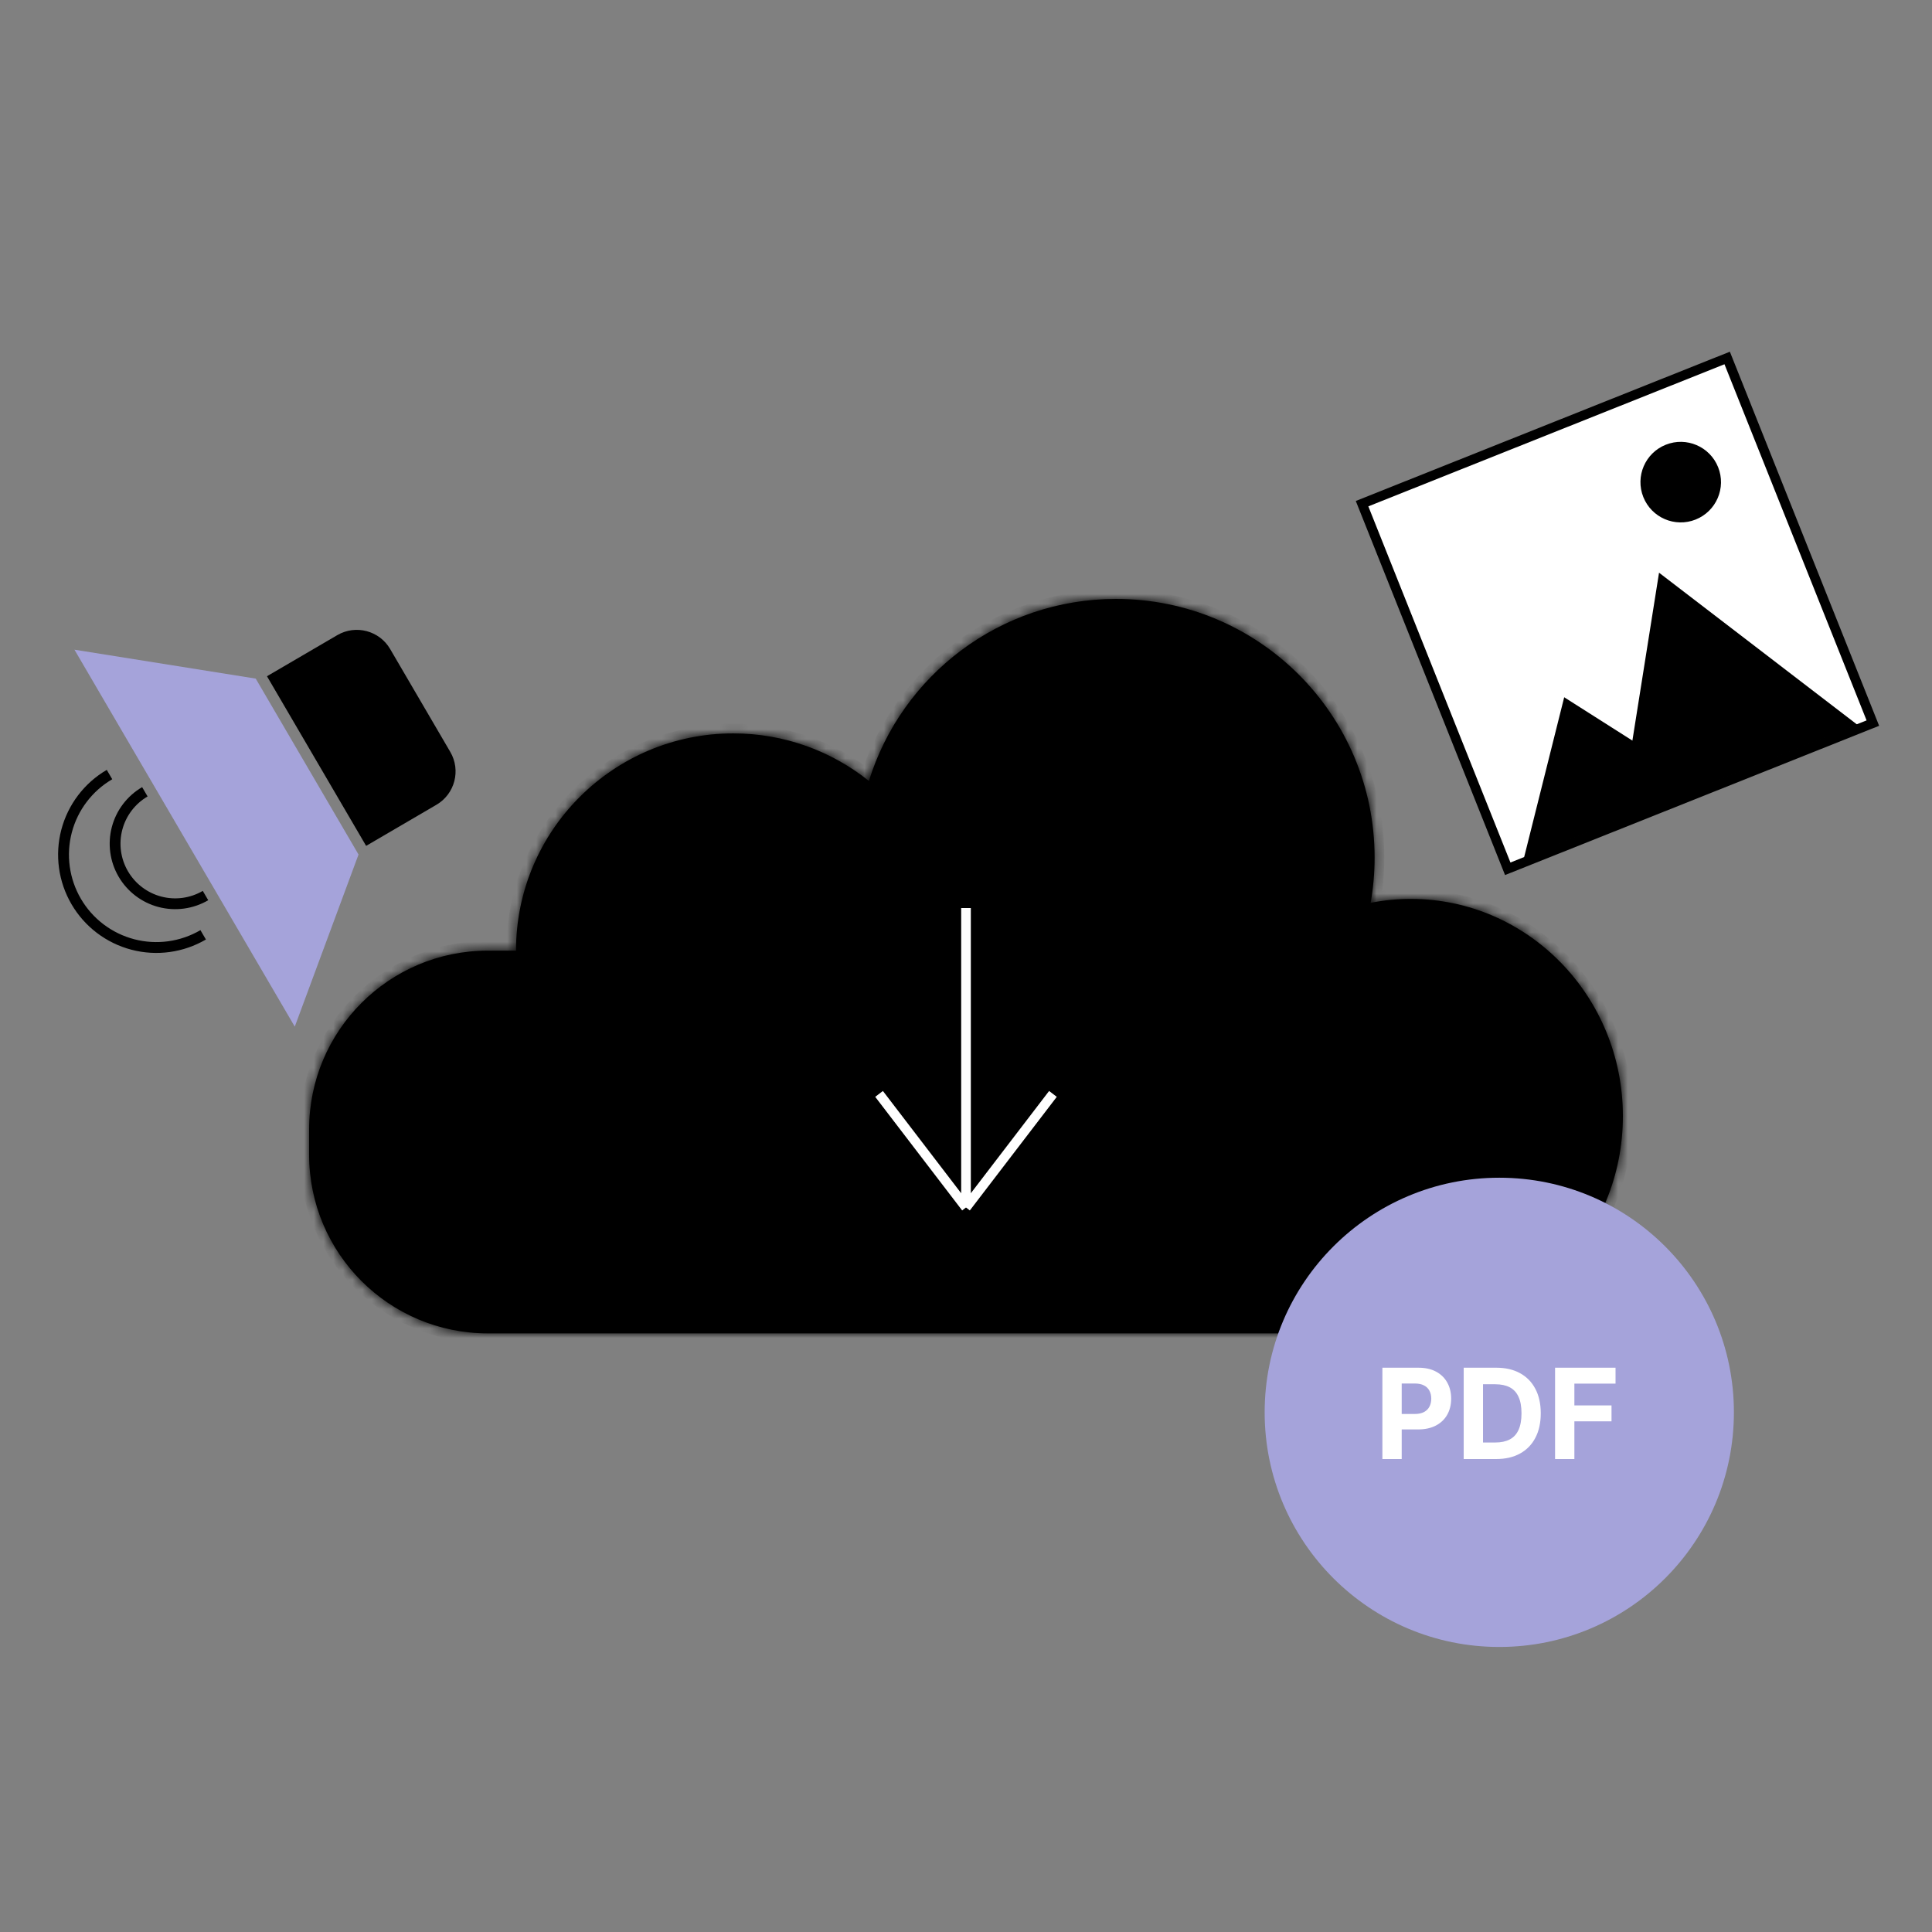 <svg width="200" height="200" viewBox="0 0 200 200" fill="none" xmlns="http://www.w3.org/2000/svg">
<rect x="0" y="0" width="200" height="200" fill="#808080" stroke="none"/>
<g clip-path="url(#clip0_7_283)">
<mask id="path-1-inside-1_7_283" fill="white">
<path fill-rule="evenodd" clip-rule="evenodd" d="M141.89 93.458C142.159 91.936 142.299 90.37 142.299 88.772C142.299 73.986 130.313 62 115.528 62C103.502 62 93.328 69.929 89.949 80.844C86.101 77.764 81.218 75.921 75.906 75.921C63.486 75.921 53.417 85.99 53.417 98.409H50.5C40.283 98.409 32 106.692 32 116.909V119.531C32 129.749 40.283 138.031 50.5 138.031H144.146C144.453 138.031 144.758 138.024 145.061 138.009C145.388 138.024 145.717 138.031 146.047 138.031C158.171 138.031 168 127.963 168 115.543C168 103.123 158.171 93.055 146.047 93.055C144.626 93.055 143.236 93.194 141.89 93.458Z"/>
</mask>
<path fill-rule="evenodd" clip-rule="evenodd" d="M141.89 93.458C142.159 91.936 142.299 90.37 142.299 88.772C142.299 73.986 130.313 62 115.528 62C103.502 62 93.328 69.929 89.949 80.844C86.101 77.764 81.218 75.921 75.906 75.921C63.486 75.921 53.417 85.99 53.417 98.409H50.5C40.283 98.409 32 106.692 32 116.909V119.531C32 129.749 40.283 138.031 50.5 138.031H144.146C144.453 138.031 144.758 138.024 145.061 138.009C145.388 138.024 145.717 138.031 146.047 138.031C158.171 138.031 168 127.963 168 115.543C168 103.123 158.171 93.055 146.047 93.055C144.626 93.055 143.236 93.194 141.89 93.458Z" fill="black"/>
<path d="M141.89 93.458L140.906 93.284L140.652 94.72L142.083 94.439L141.89 93.458ZM89.949 80.844L89.324 81.625L90.47 82.542L90.904 81.14L89.949 80.844ZM53.417 98.409V99.409H54.417V98.409H53.417ZM145.061 138.009L145.107 137.01L145.06 137.008L145.013 137.01L145.061 138.009ZM142.875 93.632C143.154 92.053 143.299 90.429 143.299 88.772H141.299C141.299 90.312 141.164 91.819 140.906 93.284L142.875 93.632ZM143.299 88.772C143.299 73.434 130.865 61 115.528 61V63C129.761 63 141.299 74.538 141.299 88.772H143.299ZM115.528 61C103.051 61 92.499 69.226 88.994 80.549L90.904 81.14C94.157 70.632 103.953 63 115.528 63V61ZM90.574 80.064C86.555 76.846 81.454 74.921 75.906 74.921V76.921C80.983 76.921 85.647 78.681 89.324 81.625L90.574 80.064ZM75.906 74.921C62.933 74.921 52.417 85.437 52.417 98.409H54.417C54.417 86.542 64.038 76.921 75.906 76.921V74.921ZM53.417 97.409H50.5V99.409H53.417V97.409ZM50.5 97.409C39.73 97.409 31 106.14 31 116.909H33C33 107.244 40.835 99.409 50.5 99.409V97.409ZM31 116.909V119.531H33V116.909H31ZM31 119.531C31 130.301 39.73 139.031 50.5 139.031V137.031C40.835 137.031 33 129.196 33 119.531H31ZM50.5 139.031H144.146V137.031H50.5V139.031ZM144.146 139.031C144.469 139.031 144.791 139.024 145.11 139.008L145.013 137.01C144.726 137.024 144.436 137.031 144.146 137.031V139.031ZM146.047 137.031C145.732 137.031 145.418 137.024 145.107 137.01L145.016 139.008C145.358 139.024 145.702 139.031 146.047 139.031V137.031ZM167 115.543C167 127.434 157.597 137.031 146.047 137.031V139.031C158.746 139.031 169 128.493 169 115.543H167ZM146.047 94.055C157.597 94.055 167 103.653 167 115.543H169C169 102.594 158.746 92.055 146.047 92.055V94.055ZM142.083 94.439C143.366 94.187 144.691 94.055 146.047 94.055V92.055C144.561 92.055 143.107 92.2 141.698 92.476L142.083 94.439Z" fill="black" mask="url(#path-1-inside-1_7_283)"/>
<path d="M100 94V125M100 125L109 113.241M100 125L91 113.241" stroke="white"/>
<rect x="141" y="52.139" width="40.694" height="40.694" transform="rotate(-21.752 141 52.139)" fill="white" stroke="black"/>
<path d="M161.925 72.18L176.391 81.372L157.76 88.806L161.925 72.18Z" fill="black"/>
<path d="M171.743 59.285L192.281 75.032L167.687 84.845L171.743 59.285Z" fill="black"/>
<circle cx="173.988" cy="49.91" r="4.169" transform="rotate(-21.752 173.988 49.91)" fill="black"/>
<path d="M46.614 77.839C47.729 79.746 47.086 82.196 45.179 83.31L37.901 87.564L27.637 70.004L34.915 65.75C36.823 64.635 39.272 65.278 40.387 67.185L46.614 77.839Z" fill="black"/>
<path d="M37.115 88.46L30.515 106.278L7.707 67.255L26.472 70.249L37.115 88.46Z" fill="#A5A3DA"/>
<path d="M14.714 81.483C13.162 82.391 12.033 83.877 11.577 85.617C11.121 87.356 11.374 89.206 12.282 90.758C13.189 92.31 14.676 93.439 16.415 93.895C18.155 94.351 20.004 94.098 21.556 93.19L20.992 92.225C19.696 92.983 18.151 93.194 16.699 92.813C15.246 92.433 14.005 91.49 13.247 90.194C12.489 88.897 12.278 87.353 12.659 85.9C13.04 84.448 13.982 83.206 15.278 82.449L14.714 81.483Z" fill="black"/>
<path d="M11.052 79.697C8.724 81.058 7.031 83.288 6.347 85.897C5.663 88.506 6.043 91.28 7.404 93.609C8.765 95.938 10.995 97.63 13.604 98.314C16.213 98.999 18.987 98.618 21.316 97.257L20.749 96.288C18.678 97.498 16.21 97.837 13.889 97.228C11.568 96.619 9.584 95.114 8.374 93.042C7.163 90.971 6.825 88.503 7.433 86.182C8.042 83.861 9.548 81.877 11.619 80.667L11.052 79.697Z" fill="black"/>
<circle cx="155.205" cy="146.205" r="24.288" fill="#A5A3DA"/>
<path d="M143.105 151.04L143.105 141.585L146.835 141.585C147.552 141.585 148.163 141.722 148.668 141.996C149.172 142.267 149.557 142.644 149.822 143.127C150.089 143.607 150.223 144.161 150.223 144.789C150.223 145.417 150.088 145.971 149.817 146.451C149.546 146.931 149.154 147.305 148.64 147.573C148.129 147.841 147.51 147.975 146.784 147.975L144.407 147.975L144.407 146.373L146.461 146.373C146.846 146.373 147.163 146.307 147.412 146.174C147.664 146.039 147.852 145.853 147.975 145.616C148.101 145.376 148.164 145.1 148.164 144.789C148.164 144.475 148.101 144.201 147.975 143.968C147.852 143.731 147.664 143.547 147.412 143.418C147.16 143.286 146.839 143.22 146.452 143.22L145.104 143.22L145.104 151.04L143.105 151.04ZM154.873 151.04L151.522 151.04L151.522 141.585L154.901 141.585C155.852 141.585 156.671 141.775 157.357 142.153C158.043 142.529 158.571 143.069 158.94 143.774C159.313 144.478 159.499 145.322 159.499 146.303C159.499 147.288 159.313 148.135 158.94 148.843C158.571 149.55 158.04 150.094 157.348 150.472C156.658 150.851 155.834 151.04 154.873 151.04ZM153.521 149.327L154.79 149.327C155.381 149.327 155.878 149.223 156.281 149.013C156.688 148.801 156.992 148.473 157.195 148.03C157.402 147.584 157.505 147.008 157.505 146.303C157.505 145.605 157.402 145.034 157.195 144.591C156.992 144.148 156.689 143.821 156.286 143.612C155.883 143.403 155.386 143.298 154.795 143.298L153.521 143.298L153.521 149.327ZM160.98 151.04L160.98 141.585L167.24 141.585L167.24 143.234L162.979 143.234L162.979 145.486L166.824 145.486L166.824 147.134L162.979 147.134L162.979 151.04L160.98 151.04Z" fill="white"/>
</g>
<defs>
<clipPath id="clip0_7_283">
<rect width="200" height="200" fill="white"/>
</clipPath>
</defs>
</svg>
